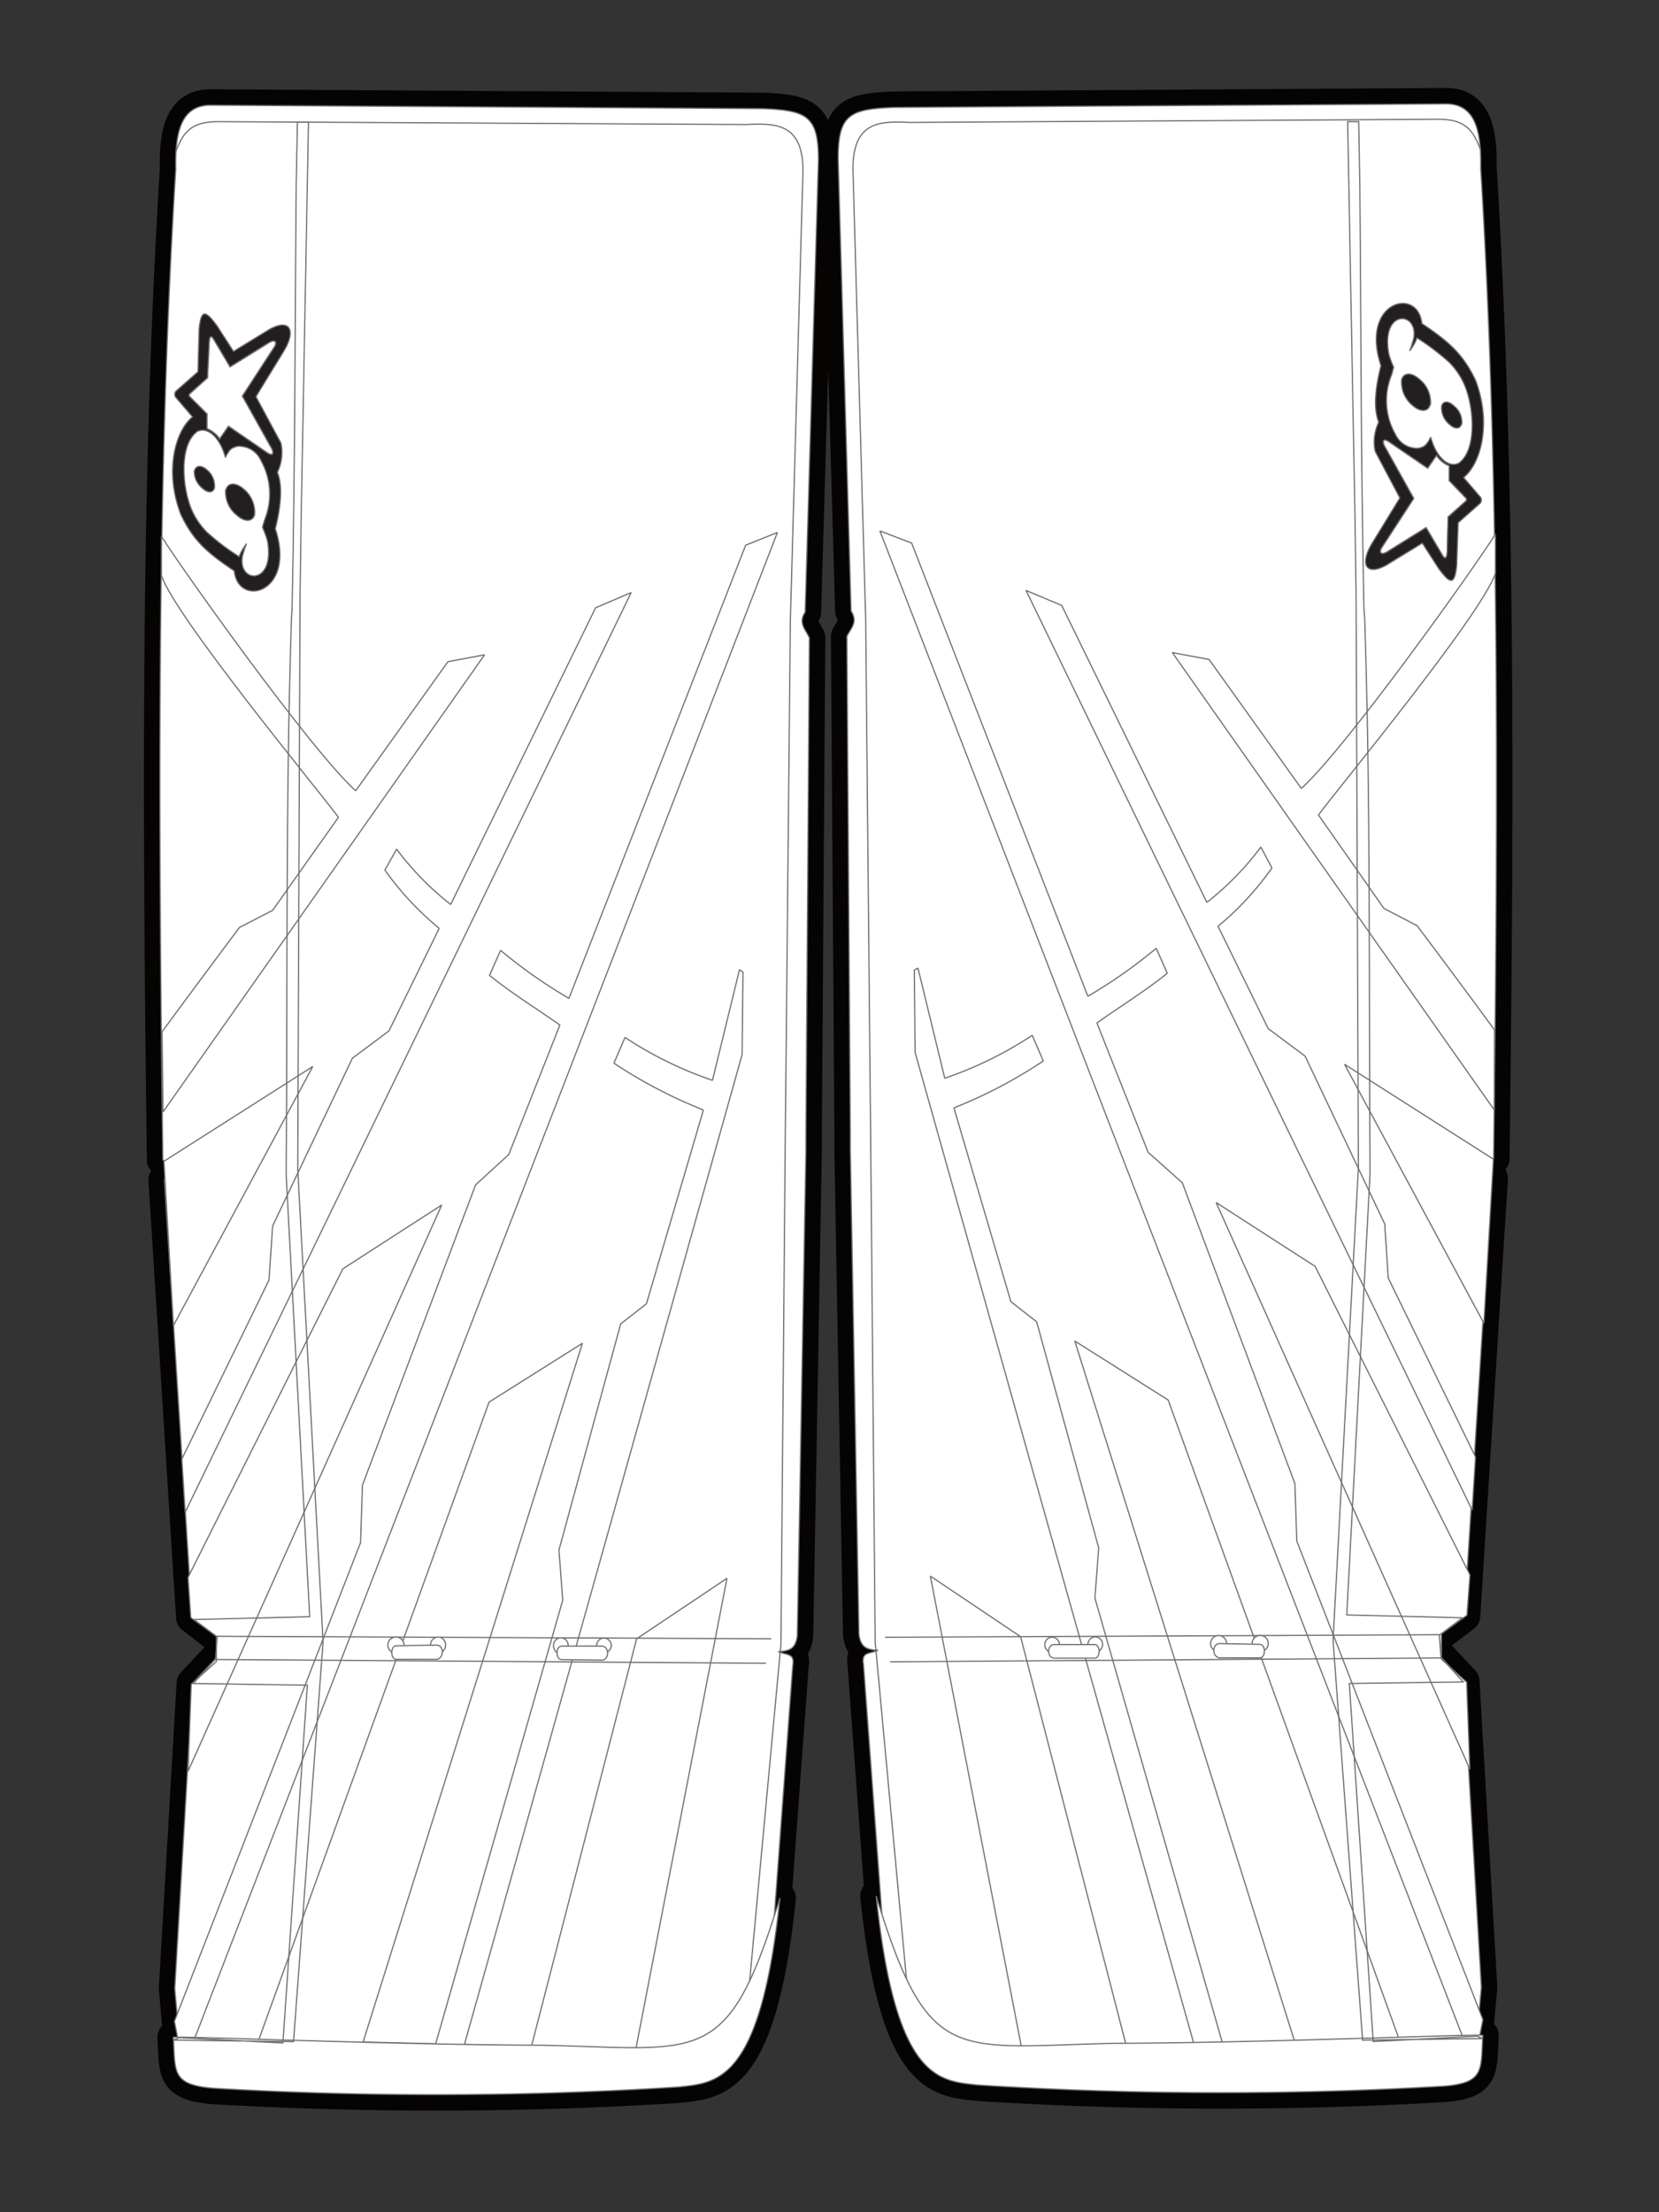 <svg xmlns="http://www.w3.org/2000/svg" viewBox="0 0 150 200">
  <rect x="0" y="0" width="150" height="200" fill="#333333" stroke="none"/>
  <title>Untitled-22</title>
  <g id="Layer_1" data-name="Layer 1">
    <rect width="150" height="200" style="fill: none"/>
    <path d="M16.2,184.22l-.4-4.42,1.61-27.63L20,149.43v-1.16l-2.64-2.05-2.5-39.57a2.28,2.28,0,0,0,.29-.34.89.89,0,0,0,.22-.65.9.9,0,0,0-.28-.52,2.37,2.37,0,0,0-.37-.28c-.38-29.94-.61-60.79,1.17-89.56-.07-3.3.46-5.69,3-5.79L69,9.82c3.94.17,5,.65,5,4.64L72.8,55.35c-.64.95,0,1.52.38,2.3l-.31,44.84,0,1.48-.78,43.9c-.15,1.18-.67,1.39-1.73,1.45.81.33,1.52.14,1.32,1.26l-1.91,25.91c-2,8.72-4.26,8.92-7.72,8.82l-42.09-1Z" style="fill: #060303;stroke: #060303;stroke-linecap: round;stroke-linejoin: round;stroke-width: 2.881px;fill-rule: evenodd"/>
    <path d="M133.54,184.09l.4-4.43L132.33,152l-2.57-2.74v-1.16l2.64-2,2.5-39.57a2.28,2.28,0,0,1-.29-.34.8.8,0,0,1,.06-1.17,2.08,2.08,0,0,1,.38-.28c.37-29.94.6-60.79-1.17-89.56.06-3.3-.46-5.69-3-5.79l-50.1.32c-3.94.16-5,.64-5,4.63l1.17,40.9c.64,1,0,1.52-.38,2.29l.31,44.84,0,1.48.78,43.9c.16,1.18.68,1.39,1.73,1.45-.81.33-1.52.14-1.32,1.26l1.91,25.91c2,8.72,4.26,8.92,7.72,8.83l42.09-1Z" style="fill: #060303;stroke: #060303;stroke-linecap: round;stroke-linejoin: round;stroke-width: 2.881px;fill-rule: evenodd"/>
    <path d="M15.67,184.18c1.43-.09,20,.69,33.19.72,14.65.3,16.9,2.16,21.66-13.31-1.74,16.75-5.72,16.7-9.14,17.09a348.35,348.35,0,0,1-42.15.11C15.49,188.46,15.86,187.3,15.67,184.18Z" style="fill: #060303;stroke: #060303;stroke-linecap: round;stroke-linejoin: round;stroke-width: 2.881px;fill-rule: evenodd"/>
    <path d="M134.07,184c-1.42-.09-20,.69-33.19.73-14.65.3-16.9,2.15-21.66-13.32,1.74,16.75,5.72,16.7,9.15,17.09a348.17,348.17,0,0,0,42.14.11C134.25,188.32,133.89,187.16,134.07,184Z" style="fill: #060303;stroke: #060303;stroke-linecap: round;stroke-linejoin: round;stroke-width: 2.881px;fill-rule: evenodd"/>
    <path d="M16.2,184.22l-.4-4.42,1.61-27.63L20,149.43v-1.16l-2.64-2.05-2.5-39.57a2.28,2.28,0,0,0,.29-.34.89.89,0,0,0,.22-.65.9.9,0,0,0-.28-.52,2.37,2.37,0,0,0-.37-.28c-.38-29.94-.61-60.79,1.17-89.56-.07-3.3.46-5.69,3-5.79L69,9.82c3.94.17,5,.65,5,4.64L72.8,55.35c-.64.95,0,1.52.38,2.3l-.31,44.84,0,1.48-.78,43.9c-.15,1.18-.67,1.39-1.73,1.45.81.33,1.52.14,1.32,1.26l-1.91,25.91c-2,8.72-4.26,8.92-7.72,8.82l-42.09-1Z" style="fill: #fff;fill-rule: evenodd"/>
    <path d="M16.2,184.22l-.4-4.42,1.61-27.63L20,149.43v-1.16l-2.64-2.05-2.5-39.57a2.28,2.28,0,0,0,.29-.34.89.89,0,0,0,.22-.65.9.9,0,0,0-.28-.52,2.37,2.37,0,0,0-.37-.28c-.38-29.94-.61-60.79,1.17-89.56-.07-3.3.46-5.69,3-5.79L69,9.82c3.94.17,5,.65,5,4.64L72.8,55.35c-.64.95,0,1.52.38,2.3l-.31,44.84,0,1.48-.78,43.9c-.15,1.18-.67,1.39-1.73,1.45.81.33,1.52.14,1.32,1.26l-1.91,25.91c-2,8.72-4.26,8.92-7.72,8.82l-42.09-1Z" style="fill: none;stroke: #6e6f71;stroke-miterlimit: 2.613;stroke-width: 0.109px"/>
    <path d="M133.54,184.09l.4-4.43L132.33,152l-2.57-2.74v-1.16l2.64-2,2.5-39.57a2.28,2.28,0,0,1-.29-.34.8.8,0,0,1,.06-1.17,2.08,2.08,0,0,1,.38-.28c.37-29.94.6-60.79-1.17-89.56.06-3.3-.46-5.69-3-5.79l-50.1.32c-3.94.16-5,.64-5,4.63l1.17,40.9c.64,1,0,1.52-.38,2.29l.31,44.84,0,1.48.78,43.9c.16,1.18.68,1.39,1.73,1.45-.81.33-1.52.14-1.32,1.26l1.91,25.91c2,8.72,4.26,8.92,7.72,8.83l42.09-1Z" style="fill: #fff;fill-rule: evenodd"/>
    <path d="M133.54,184.09l.4-4.43L132.33,152l-2.57-2.74v-1.16l2.64-2,2.5-39.57a2.28,2.28,0,0,1-.29-.34.8.8,0,0,1,.06-1.17,2.08,2.08,0,0,1,.38-.28c.37-29.94.6-60.79-1.17-89.56.06-3.3-.46-5.69-3-5.79l-50.1.32c-3.94.16-5,.64-5,4.63l1.17,40.9c.64,1,0,1.52-.38,2.29l.31,44.84,0,1.48.78,43.9c.16,1.18.68,1.39,1.73,1.45-.81.33-1.52.14-1.32,1.26l1.91,25.91c2,8.72,4.26,8.92,7.72,8.83l42.09-1Z" style="fill: none;stroke: #6e6f71;stroke-miterlimit: 2.613;stroke-width: 0.109px"/>
    <path d="M19.4,30.8l1.4,2.36,3.59-2.23c.49-.25.73,0,.38.5l-2.85,4.38,2.59,4.63c.25.39.29.94-.41.46l-3.44-2.36-.8,1.15a2.61,2.61,0,0,0-1.15-.93l0-1.34-1.53-1.53c-.11-.11-.12-.17,0-.32l1.58-1.42L18.91,31C18.93,30.4,19.07,30.19,19.4,30.8Z" style="fill: #fff;fill-rule: evenodd"/>
    <path d="M19.4,30.8l1.4,2.36,3.59-2.23c.49-.25.73,0,.38.5l-2.85,4.38,2.59,4.63c.25.39.29.94-.41.46l-3.44-2.36-.8,1.15a2.61,2.61,0,0,0-1.15-.93l0-1.34-1.53-1.53c-.11-.11-.12-.17,0-.32l1.58-1.42L18.91,31C18.93,30.4,19.07,30.19,19.4,30.8Z" style="fill: none;stroke: #6e6f71;stroke-miterlimit: 2.613;stroke-width: 0.109px"/>
    <path d="M130.34,50.07l-1.4-2.37-3.59,2.24c-.49.25-.72,0-.38-.5l2.85-4.38-2.59-4.64c-.25-.39-.29-.94.41-.45l3.44,2.35.8-1.15a2.63,2.63,0,0,0,1.15.94l0,1.34L132.52,45c.11.12.12.18,0,.32l-1.59,1.42-.08,3.16C130.81,50.47,130.67,50.67,130.34,50.07Z" style="fill: #fff;fill-rule: evenodd"/>
    <path d="M130.34,50.07l-1.4-2.37-3.59,2.24c-.49.25-.72,0-.38-.5l2.85-4.38-2.59-4.64c-.25-.39-.29-.94.41-.45l3.44,2.35.8-1.15a2.63,2.63,0,0,0,1.15.94l0,1.34L132.52,45c.11.12.12.18,0,.32l-1.59,1.42-.08,3.16C130.81,50.47,130.67,50.67,130.34,50.07Z" style="fill: none;stroke: #6e6f71;stroke-miterlimit: 2.613;stroke-width: 0.109px"/>
    <path d="M19.4,30.8l1.4,2.36,3.59-2.23c.49-.25.73,0,.38.5l-2.85,4.38,2.59,4.63c.25.39.29.94-.41.46l-3.44-2.36-.8,1.15a2.61,2.61,0,0,0-1.15-.93l0-1.34-1.53-1.53c-.11-.11-.12-.17,0-.32l1.58-1.42L18.91,31C18.93,30.4,19.07,30.19,19.4,30.8Zm6,9.25a4.13,4.13,0,0,1-.32,2.65c.56,1.39.22,3.45-.19,5.1,1.92,5.83-3.36,7.2-3.71,3.81-2.54-1.69-3.73-2.8-4.83-5.1-1.51-3.93-.49-7.57,1.06-8.82l-1.51-1.76a.45.45,0,0,1,0-.56l2-1.76L18,29.76c.19-1.93.64-1.62,1.63-.29l1.48,2.3,3.27-2c1.81-1,2.48.06,1.21,2.09l-2.45,4Z" style="fill: #231f20;fill-rule: evenodd"/>
    <path d="M19.4,30.8l1.4,2.36,3.59-2.23c.49-.25.73,0,.38.5l-2.85,4.38,2.59,4.63c.25.39.29.94-.41.46l-3.44-2.36-.8,1.15a2.61,2.61,0,0,0-1.15-.93l0-1.34-1.53-1.53c-.11-.11-.12-.17,0-.32l1.58-1.42L18.91,31C18.93,30.4,19.07,30.19,19.4,30.8Zm6,9.25a4.13,4.13,0,0,1-.32,2.65c.56,1.39.22,3.45-.19,5.1,1.92,5.83-3.36,7.2-3.71,3.81-2.54-1.69-3.73-2.8-4.83-5.1-1.51-3.93-.49-7.57,1.06-8.82l-1.51-1.76a.45.45,0,0,1,0-.56l2-1.76L18,29.76c.19-1.93.64-1.62,1.63-.29l1.48,2.3,3.27-2c1.81-1,2.48.06,1.21,2.09l-2.45,4Z" style="fill: none;stroke: #6e6f71;stroke-miterlimit: 2.613;stroke-width: 0.109px"/>
    <path d="M130.34,50.07l-1.4-2.37-3.59,2.24c-.49.25-.72,0-.38-.5l2.85-4.38-2.59-4.64c-.25-.39-.29-.94.41-.45l3.44,2.35.8-1.15a2.63,2.63,0,0,0,1.15.94l0,1.34L132.52,45c.11.12.12.18,0,.32l-1.59,1.42-.08,3.16C130.81,50.47,130.67,50.67,130.34,50.07Zm-6-9.26a4.11,4.11,0,0,1,.32-2.64c-.56-1.39-.22-3.45.2-5.11-1.93-5.82,3.35-7.2,3.7-3.81,2.54,1.7,3.73,2.81,4.84,5.1,1.5,3.94.48,7.58-1.07,8.82l1.51,1.76a.45.45,0,0,1,0,.56l-2,1.77-.13,3.84c-.19,1.93-.64,1.62-1.63.3l-1.48-2.3-3.27,2c-1.81,1-2.47-.06-1.21-2.08l2.45-4Z" style="fill: #231f20;fill-rule: evenodd"/>
    <path d="M130.34,50.07l-1.4-2.37-3.59,2.24c-.49.25-.72,0-.38-.5l2.85-4.38-2.59-4.64c-.25-.39-.29-.94.41-.45l3.44,2.35.8-1.15a2.63,2.63,0,0,0,1.15.94l0,1.34L132.52,45c.11.12.12.18,0,.32l-1.59,1.42-.08,3.16C130.81,50.47,130.67,50.67,130.34,50.07Zm-6-9.26a4.11,4.11,0,0,1,.32-2.64c-.56-1.39-.22-3.45.2-5.11-1.93-5.82,3.35-7.2,3.7-3.81,2.54,1.7,3.73,2.81,4.84,5.1,1.5,3.94.48,7.58-1.07,8.82l1.51,1.76a.45.45,0,0,1,0,.56l-2,1.77-.13,3.84c-.19,1.93-.64,1.62-1.63.3l-1.48-2.3-3.27,2c-1.81,1-2.47-.06-1.21-2.08l2.45-4Z" style="fill: none;stroke: #6e6f71;stroke-miterlimit: 2.613;stroke-width: 0.109px"/>
    <path d="M21.43,40.35c-.43.15-.62.14-1.05,1-.44-1.66-1.52-2.83-2.53-2.35-1.77,1.26-1.34,5.47-.4,7.35a6.67,6.67,0,0,0,1.24,1.75,20,20,0,0,0,2.93,2.22,4.74,4.74,0,0,1,.67-1.17l-.18.49c-.07.22-.13.43-.19.64-.45,2.49,3,2.69,2.26-1.4a8.81,8.81,0,0,0-.45-1.21l.2-.68a6.2,6.2,0,0,0-.36-5.4A2.16,2.16,0,0,0,21.43,40.35Zm-1,3.93c.17-.65.89-.69,1.59-.07a2.71,2.71,0,0,1,1,2.31c-.17.66-.88.7-1.58.08A2.7,2.7,0,0,1,20.4,44.28Zm-2.83-1.75c.12-.46.62-.49,1.11-.05a1.87,1.87,0,0,1,.68,1.63c-.12.46-.62.48-1.12,0A1.9,1.9,0,0,1,17.57,42.53Z" style="fill: #fff;fill-rule: evenodd"/>
    <path d="M21.43,40.35c-.43.15-.62.14-1.05,1-.44-1.66-1.52-2.83-2.53-2.35-1.77,1.26-1.34,5.47-.4,7.35a6.67,6.67,0,0,0,1.24,1.75,20,20,0,0,0,2.93,2.22,4.74,4.74,0,0,1,.67-1.17l-.18.49c-.07.22-.13.43-.19.64-.45,2.49,3,2.69,2.26-1.4a8.81,8.81,0,0,0-.45-1.21l.2-.68a6.2,6.2,0,0,0-.36-5.4A2.16,2.16,0,0,0,21.43,40.35Zm-1,3.93c.17-.65.89-.69,1.59-.07a2.71,2.71,0,0,1,1,2.31c-.17.66-.88.7-1.58.08A2.7,2.7,0,0,1,20.4,44.28Zm-2.83-1.75c.12-.46.62-.49,1.11-.05a1.87,1.87,0,0,1,.68,1.63c-.12.46-.62.48-1.12,0A1.9,1.9,0,0,1,17.57,42.53Z" style="fill: none;stroke: #6e6f71;stroke-miterlimit: 2.613;stroke-width: 0.109px"/>
    <path d="M128.31,40.52c.43-.15.62-.14,1.05-1,.44,1.67,1.52,2.84,2.53,2.36,1.77-1.27,1.34-5.48.4-7.35a6.66,6.66,0,0,0-1.24-1.76,21.54,21.54,0,0,0-2.93-2.22,4.56,4.56,0,0,1-.66,1.17l.17-.49c.07-.21.13-.42.19-.63.45-2.49-3-2.69-2.25,1.39a7,7,0,0,0,.44,1.21l-.19.69a6.14,6.14,0,0,0,.36,5.4A2.15,2.15,0,0,0,128.31,40.52Zm1-3.94c-.17.66-.89.69-1.58.08a2.7,2.7,0,0,1-1-2.32c.17-.66.89-.69,1.58-.07A2.66,2.66,0,0,1,129.34,36.58Zm2.83,1.76c-.12.46-.62.49-1.11,0a1.88,1.88,0,0,1-.68-1.63c.12-.47.62-.49,1.12,0A1.87,1.87,0,0,1,132.17,38.34Z" style="fill: #fff;fill-rule: evenodd"/>
    <path d="M128.31,40.52c.43-.15.62-.14,1.05-1,.44,1.67,1.52,2.84,2.53,2.36,1.77-1.27,1.34-5.48.4-7.35a6.66,6.66,0,0,0-1.24-1.76,21.54,21.54,0,0,0-2.93-2.22,4.56,4.56,0,0,1-.66,1.17l.17-.49c.07-.21.13-.42.19-.63.45-2.49-3-2.69-2.25,1.39a7,7,0,0,0,.44,1.21l-.19.69a6.14,6.14,0,0,0,.36,5.4A2.15,2.15,0,0,0,128.31,40.52Zm1-3.94c-.17.66-.89.69-1.58.08a2.7,2.7,0,0,1-1-2.32c.17-.66.89-.69,1.58-.07A2.66,2.66,0,0,1,129.34,36.58Zm2.83,1.76c-.12.46-.62.49-1.11,0a1.88,1.88,0,0,1-.68-1.63c.12-.47.62-.49,1.12,0A1.87,1.87,0,0,1,132.17,38.34Z" style="fill: none;stroke: #6e6f71;stroke-miterlimit: 2.613;stroke-width: 0.109px"/>
    <path d="M67.31,184.17l3.3-35.55L71,103l.46-46.91,1.12-39.9c.28-5-2.21-5.08-5.15-4.93L19.69,11c-2.46,0-3.17,1-3.83,2.82" style="fill: none;stroke: #6e6f71;stroke-miterlimit: 2.613;stroke-width: 0.109px"/>
    <path d="M82.43,184l-3.3-35.55-.41-45.63-.45-46.91L77.14,16c-.27-5,2.21-5.08,5.15-4.93l47.76-.29c2.46,0,3.17,1,3.84,2.83" style="fill: none;stroke: #6e6f71;stroke-miterlimit: 2.613;stroke-width: 0.109px"/>
    <line x1="25.08" y1="180.11" x2="25.63" y2="184.86" style="fill: none;stroke: #6e6f71;stroke-miterlimit: 2.613;stroke-width: 0.109px"/>
    <line x1="124.76" y1="179.91" x2="124.21" y2="184.67" style="fill: none;stroke: #6e6f71;stroke-miterlimit: 2.613;stroke-width: 0.109px"/>
    <line x1="124.66" y1="179.97" x2="124.11" y2="184.72" style="fill: none;stroke: #6e6f71;stroke-miterlimit: 2.613;stroke-width: 0.109px"/>
    <path d="M14.76,94.93v0Z" style="fill: #fff;fill-rule: evenodd"/>
    <path d="M14.76,94.93v0Z" style="fill: none;stroke: #6e6f71;stroke-miterlimit: 22.926;stroke-width: 0.109px"/>
    <path d="M135.09,94.73v0Z" style="fill: #fff;fill-rule: evenodd"/>
    <path d="M135.09,94.73v0Z" style="fill: none;stroke: #6e6f71;stroke-miterlimit: 22.926;stroke-width: 0.109px"/>
    <path d="M14.74,100.53,43.81,59.2l-3.31.62L32.16,71.49c-4-3.58-15.87-20.26-17.56-23l0,3.54c1.2,3.69,14.28,19.52,16,21.86L24.65,82.3l-3,1.55s-4.2,5.61-7,9.43Z" style="fill: #fff;fill-rule: evenodd"/>
    <path d="M14.74,100.53,43.81,59.2l-3.31.62L32.16,71.49c-4-3.58-15.87-20.26-17.56-23l0,3.54c1.2,3.69,14.28,19.52,16,21.86L24.65,82.3l-3,1.55s-4.2,5.61-7,9.43Z" style="fill: none;stroke: #6e6f71;stroke-linejoin: bevel;stroke-width: 0.109px"/>
    <path d="M135.1,100.34C127.11,89,106,59,106,59l3.32.62,8.34,11.66c4-3.58,15.87-20.25,17.55-23l0,3.54c-1.19,3.69-14.28,19.51-16,21.86l5.92,8.45,3,1.56s4.21,5.6,7,9.43Z" style="fill: #fff;fill-rule: evenodd"/>
    <path d="M135.1,100.34C127.11,89,106,59,106,59l3.32.62,8.34,11.66c4-3.58,15.87-20.25,17.55-23l0,3.54c-1.19,3.69-14.28,19.51-16,21.86l5.92,8.45,3,1.56s4.21,5.6,7,9.43Z" style="fill: none;stroke: #6e6f71;stroke-linejoin: bevel;stroke-width: 0.109px"/>
    <path d="M67.42,49.29l2.87-1.15L16.59,186.89l-.82-4.15L32.6,139.46l.17-5.19L43,107.12,46,104.38l4.62-11.71c-2-1.41-4.38-2.89-6.36-4.49l1-2.26a45.19,45.19,0,0,0,6.18,4.34Z" style="fill: #fff;fill-rule: evenodd"/>
    <path d="M67.42,49.29l2.87-1.15L16.59,186.89l-.82-4.15L32.6,139.46l.17-5.19L43,107.12,46,104.38l4.62-11.71c-2-1.41-4.38-2.89-6.36-4.49l1-2.26a45.19,45.19,0,0,0,6.18,4.34Z" style="fill: none;stroke: #6e6f71;stroke-linejoin: bevel;stroke-width: 0.109px"/>
    <path d="M82.43,49.1,79.56,48l53.7,138.75.82-4.16-16.83-43.27-.17-5.19L106.9,106.93l-3.09-2.75-4.63-11.7c2-1.42,4.38-2.89,6.36-4.49l-1-2.26a45.19,45.19,0,0,1-6.18,4.34Z" style="fill: #fff;fill-rule: evenodd"/>
    <path d="M82.43,49.1,79.56,48l53.7,138.75.82-4.16-16.83-43.27-.17-5.19L106.9,106.93l-3.09-2.75-4.63-11.7c2-1.42,4.38-2.89,6.36-4.49l-1-2.26a45.19,45.19,0,0,1-6.18,4.34Z" style="fill: none;stroke: #6e6f71;stroke-linejoin: bevel;stroke-width: 0.109px"/>
    <path d="M57.07,53.57,16.74,136.72l-.3-4.81c4.16-8.53,7.88-16.18,7.88-16.18l.33-4.89,7.21-15.17,3.31-2.47,4.54-9.27a27.12,27.12,0,0,1-4.91-5.27l1.06-1.89a26.32,26.32,0,0,0,4.89,5l13.1-26.82Z" style="fill: #fff;fill-rule: evenodd"/>
    <path d="M57.07,53.57,16.74,136.72l-.3-4.81c4.16-8.53,7.88-16.18,7.88-16.18l.33-4.89,7.21-15.17,3.31-2.47,4.54-9.27a27.12,27.12,0,0,1-4.91-5.27l1.06-1.89a26.32,26.32,0,0,0,4.89,5l13.1-26.82Z" style="fill: none;stroke: #6e6f71;stroke-linejoin: bevel;stroke-width: 0.109px"/>
    <path d="M92.77,53.38s26.23,54.08,40.34,83.15l.3-4.81-7.89-16.18-.32-4.89L118,95.48,114.67,93l-4.54-9.26A26.79,26.79,0,0,0,115,78.47L114,76.58a26,26,0,0,1-4.88,5L96,54.74Z" style="fill: #fff;fill-rule: evenodd"/>
    <path d="M92.77,53.38s26.23,54.08,40.34,83.15l.3-4.81-7.89-16.18-.32-4.89L118,95.48,114.67,93l-4.54-9.26A26.79,26.79,0,0,0,115,78.47L114,76.58a26,26,0,0,1-4.88,5L96,54.74Z" style="fill: none;stroke: #6e6f71;stroke-linejoin: bevel;stroke-width: 0.109px"/>
    <path d="M67.18,87.89l-.08,7.45L41.16,187.8l-2.62-.06,12.34-43.07-.34-4.54,5.58-20.44,2.33-1.82,5.15-17.52a43.81,43.81,0,0,1-8.09-4.23l1-2.33a34.48,34.48,0,0,0,7.91,3.88l2.44-10Z" style="fill: #fff;fill-rule: evenodd"/>
    <path d="M67.18,87.89l-.08,7.45L41.16,187.8l-2.62-.06,12.34-43.07-.34-4.54,5.58-20.44,2.33-1.82,5.15-17.52a43.81,43.81,0,0,1-8.09-4.23l1-2.33a34.48,34.48,0,0,0,7.91,3.88l2.44-10Z" style="fill: none;stroke: #6e6f71;stroke-linejoin: bevel;stroke-width: 0.109px"/>
    <path d="M82.67,87.7l.07,7.45,26,92.45,2.62,0L99,144.48l.34-4.54L93.73,119.5l-2.33-1.82-5.15-17.52a43.15,43.15,0,0,0,8.08-4.24l-1-2.32a34.48,34.48,0,0,1-7.91,3.88L83,87.52Z" style="fill: #fff;fill-rule: evenodd"/>
    <path d="M82.67,87.7l.07,7.45,26,92.45,2.62,0L99,144.48l.34-4.54L93.73,119.5l-2.33-1.82-5.15-17.52a43.15,43.15,0,0,0,8.08-4.24l-1-2.32a34.48,34.48,0,0,1-7.91,3.88L83,87.52Z" style="fill: none;stroke: #6e6f71;stroke-linejoin: bevel;stroke-width: 0.109px"/>
    <polygon points="32.04 187.13 22.52 186.84 44.22 126.76 52.66 121.44 32.04 187.13" style="fill: #fff;fill-rule: evenodd"/>
    <polygon points="32.04 187.13 22.52 186.84 44.22 126.76 52.66 121.44 32.04 187.13" style="fill: none;stroke: #6e6f71;stroke-linejoin: bevel;stroke-width: 0.109px"/>
    <polygon points="117.8 186.94 127.33 186.65 105.62 126.57 97.18 121.24 117.8 186.94" style="fill: #fff;fill-rule: evenodd"/>
    <polygon points="117.8 186.94 127.33 186.65 105.62 126.57 97.18 121.24 117.8 186.94" style="fill: none;stroke: #6e6f71;stroke-linejoin: bevel;stroke-width: 0.109px"/>
    <path d="M17,160.14l.29-7.87,2.27-2.05,0-2.29-2.31-1.68L17,142.61c5.46-10.9,14-27.9,14-27.9l8.94-5.77Z" style="fill: #fff;fill-rule: evenodd"/>
    <path d="M17,160.14l.29-7.87,2.27-2.05,0-2.29-2.31-1.68L17,142.61c5.46-10.9,14-27.9,14-27.9l8.94-5.77Z" style="fill: none;stroke: #6e6f71;stroke-linejoin: bevel;stroke-width: 0.109px"/>
    <path d="M132.9,159.94l-.29-7.86L130.33,150l0-2.29,2.31-1.68.27-3.65c-5.47-10.89-14-27.89-14-27.89l-8.95-5.77Z" style="fill: #fff;fill-rule: evenodd"/>
    <path d="M132.9,159.94l-.29-7.86L130.33,150l0-2.29,2.31-1.68.27-3.65c-5.47-10.89-14-27.89-14-27.89l-8.95-5.77Z" style="fill: none;stroke: #6e6f71;stroke-linejoin: bevel;stroke-width: 0.109px"/>
    <polygon points="15.68 119.84 14.82 104.99 28.28 96.42 15.68 119.84" style="fill: #fff;fill-rule: evenodd"/>
    <polygon points="15.68 119.84 14.82 104.99 28.28 96.42 15.68 119.84" style="fill: none;stroke: #6e6f71;stroke-linejoin: bevel;stroke-width: 0.109px"/>
    <polygon points="134.17 119.64 135.03 104.8 121.57 96.22 134.17 119.64" style="fill: #fff;fill-rule: evenodd"/>
    <polygon points="134.17 119.64 135.03 104.8 121.57 96.22 134.17 119.64" style="fill: none;stroke: #6e6f71;stroke-linejoin: bevel;stroke-width: 0.109px"/>
    <polygon points="57.56 148.16 65.73 142.69 57 187.77 47.42 187.45 57.56 148.16" style="fill: #fff;fill-rule: evenodd"/>
    <polygon points="57.56 148.16 65.73 142.69 57 187.77 47.42 187.45 57.56 148.16" style="fill: none;stroke: #6e6f71;stroke-linejoin: bevel;stroke-width: 0.109px"/>
    <polygon points="92.28 147.97 84.12 142.49 92.84 187.58 102.43 187.26 92.28 147.97" style="fill: #fff;fill-rule: evenodd"/>
    <polygon points="92.28 147.97 84.12 142.49 92.84 187.58 102.43 187.26 92.28 147.97" style="fill: none;stroke: #6e6f71;stroke-linejoin: bevel;stroke-width: 0.109px"/>
    <path d="M15.67,184.18c1.43-.09,20,.69,33.19.72,14.65.3,16.9,2.16,21.66-13.31-1.74,16.75-5.72,16.7-9.14,17.09a348.35,348.35,0,0,1-42.15.11C15.49,188.46,15.86,187.3,15.67,184.18Z" style="fill: #fff;fill-rule: evenodd"/>
    <path d="M15.67,184.18c1.43-.09,20,.69,33.19.72,14.65.3,16.9,2.16,21.66-13.31-1.74,16.75-5.72,16.7-9.14,17.09a348.35,348.35,0,0,1-42.15.11C15.49,188.46,15.86,187.3,15.67,184.18Z" style="fill: none;stroke: #6e6f71;stroke-miterlimit: 2.613;stroke-width: 0.109px"/>
    <line x1="19.56" y1="147.93" x2="69.72" y2="148.16" style="fill: none;stroke: #6e6f71;stroke-miterlimit: 2.613;stroke-width: 0.109px"/>
    <line x1="19.42" y1="150.03" x2="69.26" y2="150.37" style="fill: none;stroke: #6e6f71;stroke-miterlimit: 2.613;stroke-width: 0.109px"/>
    <path d="M55.27,148.8a.66.66,0,1,1-.66-.71A.68.68,0,0,1,55.27,148.8Z" style="fill: #fff;fill-rule: evenodd"/>
    <path d="M55.27,148.8a.66.66,0,1,1-.66-.71A.68.68,0,0,1,55.27,148.8Z" style="fill: none;stroke: #6e6f71;stroke-miterlimit: 2.613;stroke-width: 0.109px"/>
    <path d="M36.53,148.71a.71.71,0,0,1-.65.74.73.73,0,1,1,.65-.74Z" style="fill: #fff;fill-rule: evenodd"/>
    <path d="M36.53,148.71a.71.71,0,0,1-.65.74.73.73,0,1,1,.65-.74Z" style="fill: none;stroke: #6e6f71;stroke-miterlimit: 2.613;stroke-width: 0.109px"/>
    <path d="M40.29,148.7a.71.71,0,0,1-.65.74.72.72,0,0,1,0-1.44A.69.69,0,0,1,40.29,148.7Z" style="fill: #fff;fill-rule: evenodd"/>
    <path d="M40.29,148.7a.71.71,0,0,1-.65.74.72.72,0,0,1,0-1.44A.69.69,0,0,1,40.29,148.7Z" style="fill: none;stroke: #6e6f71;stroke-miterlimit: 2.613;stroke-width: 0.109px"/>
    <path d="M39.47,148.73l-3.65.06c-.52,0-.54,1.22,0,1.23h3.7C40.2,149.85,40.12,148.71,39.47,148.73Z" style="fill: #fff;fill-rule: evenodd"/>
    <path d="M39.47,148.73l-3.65.06c-.52,0-.54,1.22,0,1.23h3.7C40.2,149.85,40.12,148.71,39.47,148.73Z" style="fill: none;stroke: #6e6f71;stroke-miterlimit: 2.613;stroke-width: 0.109px"/>
    <path d="M51.37,148.77a.7.7,0,0,1-.66.73.68.68,0,0,1-.66-.71.69.69,0,0,1,.65-.73A.69.69,0,0,1,51.37,148.77Z" style="fill: #fff;fill-rule: evenodd"/>
    <path d="M51.37,148.77a.7.7,0,0,1-.66.73.68.68,0,0,1-.66-.71.69.69,0,0,1,.65-.73A.69.69,0,0,1,51.37,148.77Z" style="fill: none;stroke: #6e6f71;stroke-miterlimit: 2.613;stroke-width: 0.109px"/>
    <path d="M54.42,148.82l-3.65,0c-.53,0-.55,1.21,0,1.22l3.7.05C55.14,150,55.06,148.81,54.42,148.82Z" style="fill: #fff;fill-rule: evenodd"/>
    <path d="M54.42,148.82l-3.65,0c-.53,0-.55,1.21,0,1.22l3.7.05C55.14,150,55.06,148.81,54.42,148.82Z" style="fill: none;stroke: #6e6f71;stroke-miterlimit: 2.613;stroke-width: 0.109px"/>
    <path d="M25.58,184.7l-9.38-.48-.53.22,10.87.14,2.67-36.14-2.29-42.76.21-52,.1-6.92.66-35.71-1,0-.11,5.79c-.13,14.51-.08,23.64-.37,38.15l-.06,1C25.82,72.4,26,89,25.88,105.33v1L28,146.16l-10.46.26,2.1,1.57-.16,2-2,2.21,10.31.15Z" style="fill: none;stroke: #6e6f71;stroke-miterlimit: 2.613;stroke-width: 0.109px"/>
    <path d="M134.07,184c-1.42-.09-20,.69-33.19.73-14.65.3-16.9,2.15-21.66-13.32,1.74,16.75,5.72,16.7,9.15,17.09a348.17,348.17,0,0,0,42.14.11C134.25,188.32,133.89,187.16,134.07,184Z" style="fill: #fff;fill-rule: evenodd"/>
    <path d="M134.07,184c-1.42-.09-20,.69-33.19.73-14.65.3-16.9,2.15-21.66-13.32,1.74,16.75,5.72,16.7,9.15,17.09a348.17,348.17,0,0,0,42.14.11C134.25,188.32,133.89,187.16,134.07,184Z" style="fill: none;stroke: #6e6f71;stroke-miterlimit: 2.613;stroke-width: 0.109px"/>
    <line x1="130.19" y1="147.79" x2="80.02" y2="148.02" style="fill: none;stroke: #6e6f71;stroke-miterlimit: 2.613;stroke-width: 0.109px"/>
    <line x1="130.32" y1="149.89" x2="80.48" y2="150.24" style="fill: none;stroke: #6e6f71;stroke-miterlimit: 2.613;stroke-width: 0.109px"/>
    <path d="M94.47,148.67a.7.7,0,0,0,.65.73.71.71,0,0,0,.67-.72.66.66,0,1,0-1.32,0Z" style="fill: #fff;fill-rule: evenodd"/>
    <path d="M94.47,148.67a.7.7,0,0,0,.65.73.71.71,0,0,0,.67-.72.66.66,0,1,0-1.32,0Z" style="fill: none;stroke: #6e6f71;stroke-miterlimit: 2.613;stroke-width: 0.109px"/>
    <path d="M113.21,148.57a.71.71,0,0,0,.65.74.73.73,0,1,0-.65-.74Z" style="fill: #fff;fill-rule: evenodd"/>
    <path d="M113.21,148.57a.71.71,0,0,0,.65.74.73.73,0,1,0-.65-.74Z" style="fill: none;stroke: #6e6f71;stroke-miterlimit: 2.613;stroke-width: 0.109px"/>
    <path d="M109.46,148.56a.7.7,0,0,0,.64.74.72.72,0,1,0-.64-.74Z" style="fill: #fff;fill-rule: evenodd"/>
    <path d="M109.46,148.56a.7.7,0,0,0,.64.74.72.72,0,1,0-.64-.74Z" style="fill: none;stroke: #6e6f71;stroke-miterlimit: 2.613;stroke-width: 0.109px"/>
    <path d="M110.27,148.59l3.65.07c.53,0,.54,1.21,0,1.22h-3.7C109.54,149.71,109.63,148.58,110.27,148.59Z" style="fill: #fff;fill-rule: evenodd"/>
    <path d="M110.27,148.59l3.65.07c.53,0,.54,1.21,0,1.22h-3.7C109.54,149.71,109.63,148.58,110.27,148.59Z" style="fill: none;stroke: #6e6f71;stroke-miterlimit: 2.613;stroke-width: 0.109px"/>
    <path d="M98.37,148.63a.7.7,0,0,0,.66.73.68.68,0,0,0,.66-.71.66.66,0,1,0-1.32,0Z" style="fill: #fff;fill-rule: evenodd"/>
    <path d="M98.37,148.63a.7.7,0,0,0,.66.73.68.68,0,0,0,.66-.71.66.66,0,1,0-1.32,0Z" style="fill: none;stroke: #6e6f71;stroke-miterlimit: 2.613;stroke-width: 0.109px"/>
    <path d="M95.32,148.68l3.66,0c.52,0,.55,1.21,0,1.23l-3.69,0C94.6,149.81,94.68,148.67,95.32,148.68Z" style="fill: #fff;fill-rule: evenodd"/>
    <path d="M95.32,148.68l3.66,0c.52,0,.55,1.21,0,1.23l-3.69,0C94.6,149.81,94.68,148.67,95.32,148.68Z" style="fill: none;stroke: #6e6f71;stroke-miterlimit: 2.613;stroke-width: 0.109px"/>
    <path d="M124.16,184.57l9.38-.48.53.21-10.87.14-2.67-36.14,2.29-42.76-.21-52-.1-6.92L121.85,11l1,0,.1,5.79c.13,14.52.08,23.64.37,38.15l.07,1c.54,16.3.37,32.87.48,49.23v1L121.77,146l10.46.26-2.1,1.58.16,2,2,2.22L122,152.2Z" style="fill: none;stroke: #6e6f71;stroke-miterlimit: 2.613;stroke-width: 0.109px"/>
  </g>
</svg>